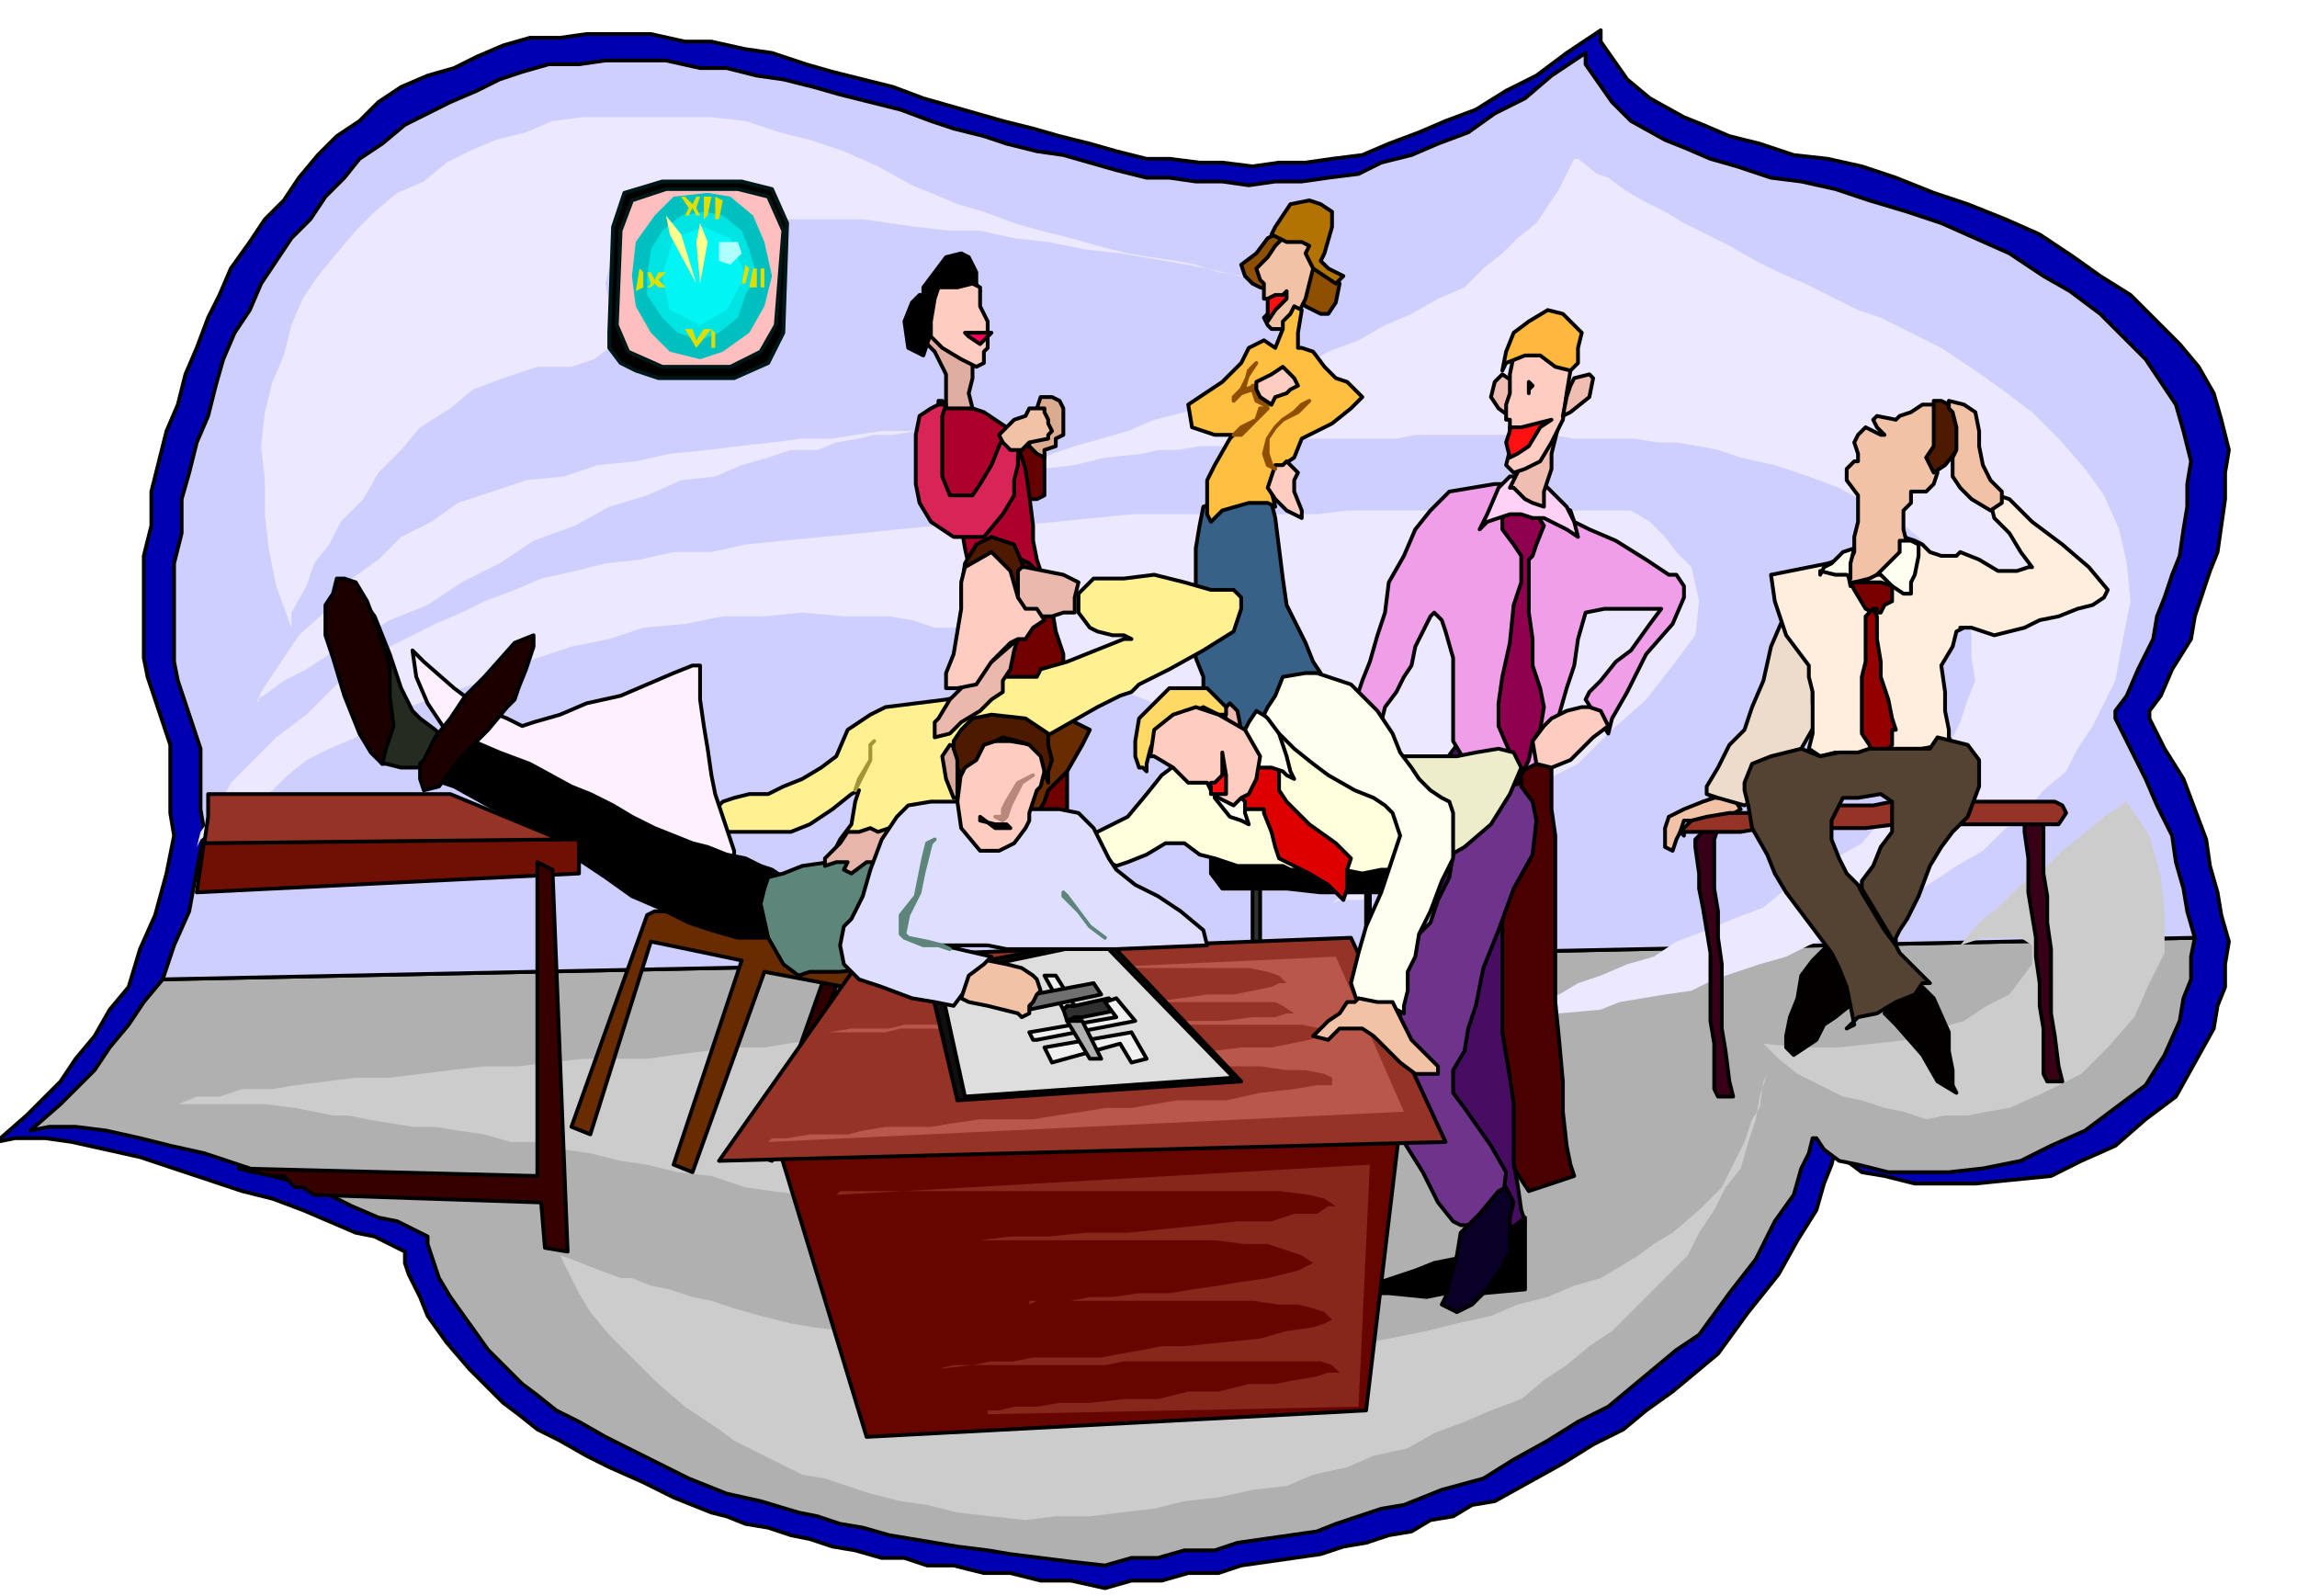 <svg xmlns="http://www.w3.org/2000/svg" fill-rule="evenodd" height="68.119" preserveAspectRatio="none" stroke-linecap="round" viewBox="0 0 607 422" width="98.059"><style>.pen0{stroke:#000;stroke-width:1;stroke-linejoin:round}.brush2{fill:#b0b0b0}.brush3{fill:#ccc}.pen1{stroke:none}.brush5{fill:#ebe8ff}.brush6{fill:#000}.pen2{stroke:#001717;stroke-width:1;stroke-linejoin:round}.pen3{stroke:none}.brush15{fill:#f2c2a6}.brush18{fill:#4d1a00}.brush19{fill:ivory}.brush23{fill:#943326}.brush26{fill:#8f4f00}.brush33{fill:#f0bdb3}.brush41{fill:#ebb8ad}.brush47{fill:#ffccc2}.brush60{fill:#f0f0f0}.brush62{fill:#5e857a}.brush69{fill:#ff0f0f}.pen6{stroke:#8f4f00;stroke-width:1;stroke-linejoin:round}</style><path class="pen0" style="fill:#0000b3" d="M423 8v3l7 10 6 5 9 5 5 2 7 3 8 2 9 3 9 1 9 2 9 3 10 4 9 3 10 4 9 4 9 6 7 5 8 5 6 6 7 7 5 6 4 7 2 7 2 8-1 6v7l-1 7-1 7-2 5-2 6-2 6-1 6-5 8-3 7-3 4v2l4 8 5 8 3 8 3 8 1 7 2 7 1 6 2 7-1 6v6l-2 5-1 6-5 9-5 9-8 6-8 7-9 4-8 4-10 1-10 1h-16l-8-2-6-1-4-3-2-3h-1l-1 4-2 5-2 7-5 8-5 9-8 10-8 11-6 5-6 5-7 5-6 5-8 4-8 5-9 5-9 5-6 1-5 3-6 1-5 3-6 1-6 2-6 1-6 2-7 1-7 1-7 1-6 2h-8l-7 2h-8l-7 2-9-2h-8l-8-2h-7l-8-2h-7l-6-2h-6l-7-2-6-1-6-2-5-1-6-2-6-1-5-2-4-1-10-4-8-4-9-4-6-3-7-4-6-3-5-4-4-3-9-9-6-7-5-7-2-5-3-6-1-3v-3l-2-1-2-1-4-2-5-1-7-3-7-3-8-3-8-2-9-3-9-3-9-3-9-2-9-2-7-1H4l-5 1 8-7 9-9 4-6 5-6 4-7 5-6 3-10 4-9 3-11 2-10-1-6v-18l-2-6-2-6-2-6-1-5v-27l2-8v-9l2-8 2-8 3-7 2-8 3-7 3-8 3-6 3-7 5-7 4-6 5-5 4-6 5-6 5-5 6-4 5-5 6-4 7-3 7-2 6-3 7-3 7-2h8l7-1h17l9 2h7l9 2 7 1 9 3 7 2 8 2 8 2 8 3 7 2 7 2 7 2 8 2 7 2 8 2 7 2 8 2h6l8 1h6l8 1 7-1h7l7-1 8-1 7-3 8-3 7-3 8-3 8-5 8-4 8-6 9-6z"/><path class="pen0 brush2" d="m580 248-1 5v6l-2 5-1 6-4 9-5 8-8 6-8 6-9 4-8 4-10 2-9 1h-16l-8-2-5-1-4-3-2-3h-1l-1 4-2 4-2 7-5 7-5 10-7 9-8 11-6 4-6 5-6 5-6 5-8 4-8 5-9 5-8 5-11 3-10 4-6 1-6 2-6 2-5 2-7 1-7 1-7 1-6 2h-8l-7 2h-7l-7 2-9-1-8-1-8-1-6-1-8-1-6-1-6-1-6-1-7-2-6-1-6-2-5-1-10-3-9-2-10-4-8-4-8-4-6-3-7-4-6-3-5-4-4-3-9-9-5-7-5-7-3-5-3-9v-2l-2-1-2-1-4-2-5-1-7-3-6-3-8-3-7-2-9-3-9-3-9-2-8-2-9-2-8-1h-7l-5 1 8-7 9-9 4-6 5-6 4-6 5-6 537-11z"/><path class="pen1 brush3" d="M47 292h23l8 1 10 2h4l5 1 6 1 6 1h6l6 1 7 1 7 2h6l8 2 7 1 8 2 7 1 8 2 9 1 9 3 7 1 8 1 7 1 8 2 6 1 6 1 6 1 7 2 10 1 9 2 8 1 8 2h5l6 1h3l4 1h4l2 1-59-59h-15l-9 1h-13l-7 1-6 1h-8l-8 1-8 1-7 1h-17l-9 1-8 1h-9l-9 1-8 1-8 1h-9l-8 1-8 1-6 1h-8l-6 2h-6l-5 2z"/><path class="pen1 brush3" d="m467 284-1 2-1 7-2 3-2 6-3 6-3 6-6 6-7 6-5 3-4 3-5 3-5 3-7 2-7 3-8 2-7 3-9 2-8 2-10 2-10 2h-6l-6 1h-5l-5 1h-11l-10 1h-39l-10-2h-9l-9-2h-8l-9-2-7-1-8-1-6-1-8-2-7-2-6-2-5-1-6-2-5-1-5-2h-3l-8-3-5-2-3-1 1 2 4 8 3 5 5 6 6 6 7 7 7 6 9 6 4 3 6 3 6 3 6 3 6 1 6 2 6 2 8 2 7 1 8 2 9 1 9 1 8-1h9l8-1 9-1 8-2 9-1 9-2 9-1 7-3 9-2 7-3 9-2 7-4 8-3 7-3 8-3 6-5 6-4 6-5 6-4 5-5 5-5 5-5 5-5 3-6 4-6 3-6 4-5 2-7 2-6 1-6 2-6z"/><path class="pen0" style="fill:#cfcfff" d="M419 14v3l7 10 5 5 9 5 5 2 7 3 7 2 9 3 8 1 9 2 9 3 10 3 9 3 9 4 9 4 9 6 7 4 8 6 6 6 6 6 4 6 4 6 2 7 2 8-1 6v6l-1 6-1 7-2 5-2 6-2 5-1 6-4 8-3 7-3 4v2l4 8 4 8 3 7 4 8 1 7 2 7 1 6 2 7-537 11 3-9 4-9 2-11 2-10-1-6v-16l-2-6-2-6-2-6-1-5v-26l2-8v-9l2-7 2-8 3-7 2-8 2-7 3-7 4-6 3-7 4-6 4-6 5-5 4-6 5-5 4-5 6-4 6-5 6-3 6-3 7-3 6-3 6-2 7-2h8l7-1h16l9 2h7l8 2 7 1 8 2 7 2 8 2 8 2 8 3 6 2 8 2 6 2 8 2 7 1 7 2 7 2 8 2h6l7 1h7l7 1 7-1h7l7-1 8-1 6-3 8-2 7-3 8-3 7-5 8-4 7-6 9-6z"/><path class="pen1 brush5" d="M68 186v-1l3-2 4-3 6-3 6-4 8-4 8-5 10-4 9-6 10-5 9-6 11-4 9-5 10-3 9-4 9-1 7-3 7-2 6-2h7l5-2 6-1 4-1h5l6-1h11-20l-7 1-6 1h-8l-8 1-9 1-8 1-10 1-9 2-10 1-9 3-10 1-9 3-9 3-7 5-8 4-6 6-7 5-4 6-10 9-6 9-4 6-1 3z"/><path class="pen1 brush3" d="m562 212 6 9 3 11 1 9v11l-4 8-4 9-7 8-7 7-10 5-9 4-6 1-5 1h-6l-5 1-6-2-5-1-6-2-5-1-6-3-6-3-5-4-4-4 10 1h10l9-1 9-1 8-3 7-2 6-4 6-3 6-8v-5l-3-2h-10l-6 2 5-6 5-4 6-6 6-4 5-5 5-4 6-5 6-4z"/><path class="pen1 brush5" d="M431 135h-75l-8 1h-49l-10 1-10 1-10 1h-21l-11 1-9 1-11 1-10 1-10 1-9 2h-10l-9 2-9 1-8 2-9 2-7 3-8 3-6 3-7 3-6 3-6 3-5 4-9 6-8 8-8 6-6 6-6 6-3 6-5 7-1 4 1-2 4-3 6-5 9-5 4-4 5-4 6-3 7-3 6-4 8-4 8-3 9-3 8-4 9-3 9-3 10-2 9-3 11-1 10-2h11l10-1 11 1h12l6 1 6 2h6l6 2 6 1 6 3 6 1 6 3 6 3 6 3 10 4 10 5 9 4 9 5 6 3 7 4 5 3 5 4 7 5 4 5 2 3 1 4-4 4-6 3h-6l-2 1 1-1 5-2 6-4 10-4 9-6 11-6 5-4 6-3 6-4 6-3 9-9 9-8 7-9 6-8 1-9-2-9-4-4-3-4-4-4-5-3z"/><path class="pen1 brush5" d="M416 42h1l5 4 3 1 4 3 5 3 6 3 5 3 6 3 6 3 7 4 6 3 7 3 6 3 8 4 6 2 8 4 8 4 9 6 7 5 8 6 7 7 7 8 5 7 4 9 2 9 1 10-2 10-2 11-3 6-3 6-4 6-3 6-6 5-5 6-6 5-5 5-7 4-6 4-6 4-6 4-7 3-7 3-7 3-6 3-7 2-6 2-6 2-6 3-7 1-6 1-6 1-5 2-11 1-8 2h-8l-5 1h-4v1l1-1 5-2 3-2 5-1 5-2 6-1 5-3 6-2 7-3 7-2 6-4 8-3 7-3 8-3 6-5 7-4 6-4 7-4 5-6 6-4 4-6 5-4 3-6 3-6 2-6 2-5-1-6v-6l-1-6-2-6-5-7-5-6-7-6-6-3-9-5-8-3-9-3-9-2-6-2-5-1-6-1h-5l-6-1h-16l-6-1h-36l-5 1h-30l-6 1h-5l-5 1h-6l-6 1h-5l-4 1-10 1-8 2-9 1-7 1-7 1-5 2-7 1-2 1 1-1 5-1 3-2 5-1 5-1 6-1 6-3 6-2 7-2 7-2 7-3 8-2 7-3 9-2 7-4 8-3 7-4 8-3 7-4 7-3 7-4 7-3 5-5 5-4 4-4 5-4 6-9 4-8zm-84 32-3-1-7-1-6-2-5-1-7-1-6-1-8-2-7-2-8-2-7-2-8-3-7-2-7-3-5-2-9-5-9-4-9-3-8-2-9-3-9-1h-34l-8 1-7 3-8 2-7 3-6 3-6 5-7 3-6 5-5 5-5 6-5 6-4 6-3 7-2 8-3 7-2 8-1 9 1 9v9l1 9 2 10 4 11v-4l4-7 2-6 4-5 3-6 6-6 4-7 6-6 5-6 8-5 6-5 8-3 9-3h9l6-2 4-3 1-4v-3l-2-10 2-8 3-4 7-3 5-1 7-1h44l7 1 7 1 9 1h8l9 2 9 1 10 2 9 1 12 2 11 2 13 3z"/><path class="pen2 brush6" d="M175 48h21l8 2 4 9-1 29-4 8-9 4h-20l-6-2-4-2-3-4v-4l1-28 3-9 10-3z"/><path class="pen2" style="fill:#ffbfbf" d="M176 50h19l8 2 4 9-2 25-4 7-8 4h-18l-9-4-3-7 1-25 3-8 9-3z"/><path class="pen3" style="fill:#00bfbf" d="m187 51 6 1 6 5 3 7 2 9-2 8-4 7-7 5-6 2-8-2-5-5-4-7-1-8 1-9 5-7 5-5 9-1z"/><path class="pen3" style="fill:#00e3e3" d="m186 56 5 1 5 4 2 5 2 7-3 5-2 6-5 4-5 2-6-2-4-4-4-6v-5l1-7 3-5 5-4 6-1z"/><path class="pen3" style="fill:#00f5f5" d="m186 60 7 3 4 10-5 9-7 4-8-4-2-9 3-10 8-3z"/><path class="pen3" style="fill:#b0ffff" d="M193 64h2l1 3-2 2-1 1-3-1v-5h3z"/><path class="pen3" d="m185 75-1-11 1-5 2 5-2 11zm-1 0-7-13-1-5 4 5 4 13z" style="fill:#ffff8f"/><path class="pen3" d="m181 87 3 5 4-5h-2l-2 3-1-3h-2zm7 0v5h1v-4l-1-1zm-19-16-1 6 2-1v-4l-1-1zm20-19v6h1l1-5-2-1zm-3 0v6l1-1 1-5h-2zm11 18-1 5h1l1-4-1-1zm2 1-1 5h2v-5h-1zm2 0v5h1v-5h-1zm-30 1h1l1 2 1-2h2l-2 2 2 2h-2l-1-1-1 1h-1l1-1-1-3zm9-20h1l2 2 1-2h1l-1 3 1 2h-1l-1-2-1 2h-1l1-2-2-3z" style="fill:#dede00"/><path class="pen0" d="M448 222v2l1 7v4l1 5 1 6 1 6v18l1 6v12l1 2h4l-1-4-1-8-1-6v-17l-1-7v-7l-1-6v-13l1-3h-3l-3 3zm87-4v2l1 7v9l1 6 1 6v5l1 7v6l1 6v12l1 2h4l-1-4-1-8-1-6v-17l-1-7v-7l-1-6v-16h-3l-2 3z" style="fill:#380017"/><path class="pen0 brush15" d="M452 211h1l-3 1-5 2-4 2-1 3v5l2 1 1-3 1-2 1-3h10l5-3-2-3h-6z"/><path class="pen0" style="fill:#eddbcc" d="m451 210 3 1 7 2 5-3 6-5 4-7 4-7-1-5v-5l-1-6-1-5-3-8-3 2-3 7-2 9-3 7-2 6-4 4-3 6-3 5v2z"/><path class="pen0" style="fill:#ffedde" d="M503 143v-1l3 1 2 1 2 2 3 1h4l1-1 5 2 5 3h5l3-1h1l-3-4-3-5-4-4-1-4 2-2 3 1 6 6 8 6 7 6 5 6-1 2-3 2-4 1-5 2-5 1-4 2-4 1-4 1-6-2h-3 1l-2 1-1 4-3 5 1 7v5l1 5v2l1 2h-3l-5 1-8 1-7 1-8-1-4 1-3-2 1-4v-11l-1-4v-3l-6-8-3-9-1-7 5-1 5-1 5-1 3-1h2l15-5z"/><path class="pen0 brush15" d="m501 111 1-1 3-1 3-2h4v5l-1 9v2l1 2-1 3-2 2h-4v3l-2 2v5l1 4-2 5-4 2-4 2-4 1-1 1-1-5 2-4v-4l1-4v-7l-3-4v-3l2-2h1v-2l-1-3 1-2 2-2 2 1 2 1h1l-2-2-1-2 1-1 5 1z"/><path class="pen0 brush18" d="M511 106h2l4 2 1 4v6l-4 5-3 2-2-4 2-3v-12z"/><path class="pen0 brush15" d="M515 108v-2l4 1 3 2 1 5v4l1 5 2 4 3 3v3l-3 2-5-3-3-3-2-3v-5l1-2v-6l-1-4-1-1z"/><path class="pen0 brush19" d="m490 145-3 1-3 3-2 1-1 2v-1l4 1h3l1 1v-4l1-4zm6 7h1l3 3 3 2h2v-3l1-2 1-5v-3l-2-1h-3v3l-2 2-4 4z"/><path class="pen0" style="fill:#7a0000" d="m489 154 1 2 3 5 2 1h2l1-2 2-1v-4l-3-1h-8z"/><path class="pen0" style="fill:#940000" d="m494 162-1 1v12l-1 4v15l2 3 2 6 1-2 3-4v-4h1l-1-3-1-5-2-6v-4l-1-6v-6l-1-2h1-1l-1 1z"/><path class="pen0" fill="none" d="m491 236 2 3 4 5 2 5 2 2-9-16h0l-1 1"/><path class="pen0" d="M484 251h-2l-3 3-3 4-1 6-2 5-1 5v3l2 2 3-2 3-2 2-4 3-2 5-4 4-2-2-3-2-5-4-5-2 1zm14 17 3 3 7 8 4 7 5 3-1-2v-4l-1-5v-5l-4-9-3-3-7 3-3 4z" style="fill:#050000"/><path class="pen0 brush23" d="m446 218 1-1 4-1 6-1h9l7-1 9-1h13l5-1h43l2 1 1 2-2 3h-43l-8 1h-27l-6 1h-15v1l-1-1 2-2z"/><path class="pen0" style="fill:#544233" d="m481 200-5-2-8 2-5 2-2 5v2l1 4 1 6 4 7 2 5 3 5 3 4 3 4 3 4 3 4 2 4 2 5 1 5 1 5-2 1 1-1 2-2 5-1 5-3 5-2 2-3h2l-2-2-3-3-3-3-1-2-3-4-3-5-3-5-1-2-3-3-2-4-2-5v-5l3-6h4l6-1 3 2v8l-3 4-2 5-3 4v2l9 15v-2l1-2 2-3 3-6 3-8 3-5 3-4 4-4 3-8v-7l-3-4-4-1-4-1-2 3h-16l-3 1h-5l-5 1z"/><path class="pen0" d="M331 232h2v22h-2v-22zm30 0h1v22h-1v-22z" style="fill:#2e362b"/><path class="pen0 brush26" d="m337 62-2 1-3 4-4 3 1 3 2 2 2 1 4 1 3 2 4 1 1 1 4 2h2l2-3 1-5-1-2-4-2-1-1-2-3-2-4-4-4-3 3z"/><path class="pen0" style="fill:#386187" d="m321 133-3 1-1 5-1 6v29l2 5v4l1 9v12l4-2 10-4 5-3 5-2 3-2 3-1v-12l-2-3-2-5-3-6-2-4-1-7-1-8-1-8-1-4-4-2h-4l-5 1-2 1z"/><path class="pen0" style="fill:#4a0000" d="m404 315 12-4-1-3-1-5-1-9v-8l-1-11-1-10v-44l-1-7v-12l-4-5-4-1-3 1-3 4-1 2-1 4v11l-1 5v60l1 7 1 9 4 8 3 5 2 3z"/><path class="pen0" style="fill:#470d63" d="m392 328 11-5-1-3-1-7-1-5v-16l-1-7-1-6-1-6v-52l-1-7v-12l-4-5-4-1-3 1-3 4-1 2-1 4v11l-1 5v72l1 6 2 6 3 7 2 5 2 5 2 2 1 2z"/><path class="pen0" style="fill:#f09ee8" d="M398 128h-3l-6 1-6 1-5 5-4 5-3 7-4 7-1 8-2 6-2 7-2 5-1 3-1 1 2 4 2 2 3 1 1-4 3-4 2-4 2-3 1-5 2-4 2-4 1-1 2 2 1 3 2 7v22l3 5 6 3 4 2 1-1 4-1 4-2 3-2 1-5 2-6 2-7 2-6 1-7 2-7 5-1h15l-3 4-5 7-4 3-4 5-3 3-1 2 6 9 1-4 4-7 5-10 7-8 3-7v-3l-2-3h-2l-6-4-8-5-7-3-4-2-1-3-17-7z"/><path class="pen0" style="fill:#8f004f" d="M397 137v3l3 4 2 3v7l-2 6-1 10-2 9-1 7v6l3 7 2 5 1 3v-2l2-4 1-5 2-3 1-6-1-5-2-6v-7l-1-7v-14l1-1 1-3 2-5-2-3-2-3-4-1-3 5z"/><path class="pen0" style="fill:#ffd1f7" d="M401 126h-2l-3 3-3 7-2 4 2-2 6-2h3l3 1h3l4 2 2 1 3 2-1-4-2-4-4-4-3-3-3-2-3 1z"/><path class="pen0 brush33" d="m401 125-2 4h1l3 3 2 1 3 1v-4l2-6v-4l1-4 1-4 1-1-2 1-4 5-5 5-1 3z"/><path class="pen0" style="fill:#600" d="M269 122v1l1 4v3l2 2h2l2-1v-11l-3-2h-3l-1 2v2z"/><path class="pen0" style="fill:#ad002b" d="M256 108h1l3 1 3 2 3 2 3 5 2 6 1 7 1 8v4l1 5 1 3 1 3-2-1h-2l-4-1-2 2-6 3-3-3-2-9-1-6-2-4-2-3-3-6 1-8v-12h1l1 1 6 1z"/><path class="pen0" style="fill:#e0ada3" d="m244 90 3 3 3 6v9h7l-1-4 1-4v-4h1l-2-3-3-5-5-2-4 4z"/><path class="pen0" style="fill:#700000" d="M260 155v6l1 6 3 7 1 5 1 6v5l1 4-1 2v16l-1 5v10l2-1 6-2 5-2 4-1v-22l1-7-1-7v-5l-1-5v-2l-2-6-1-6-3-7v-2l-3-3-4-2-3-2-3 1-2 3v6z"/><path class="pen0" style="fill:#2e0000" d="M222 258h-4l-17 48 3 1 18-49z"/><path class="pen0" style="fill:#692b00" d="m171 242-20 56 5 2 16-51 24 5-18 54 5 2 19-53 37 7-17 55 4 2 25-67 25-42 1-3 5-5 4-7 2-4-6-3h-9l-10 1-4 1-12 19 20 2-24 41-27-8-2-1-5-1-7-1h-7l-9-1-7-1h-6l-2 1z"/><path class="pen0 brush18" d="M254 160v-4l1-7 3-5 4-2 6 2 3 7v10l-17-1z"/><path class="pen0" style="fill:#fff091" d="m190 213 1-1 3-1 4-1h5l4-2 5-2 5-3 4-3 3-7 6-4 4-2 8-1 8-1 5-1 2-3 4-1 3-1h10l1-2 7-2 5-2 5-2 5-2h2l-2-1h-3l-4-1-2-1-3-4v-5l4-4h8l8-1 8 2 7 2h6l2 2v3l-2 6-8 5-9 5-8 4-2 2-3 1-6 3-7 4-7 4-7 2-4 4-5 5-6 7-8 6-8 8-6 6-2 3-14-1v-3l3-4 3-6 3-4 1-6 1-3-2 1-5 4-6 4-5 2h-19v-7z"/><path class="pen0 brush41" d="m269 169-15 13-3 3-3 5-1 1v4l4-1 3-3 5-3 3-3 3-2v-3l2-3 1-5 1-3z"/><path style="stroke:#a39436;stroke-width:1;stroke-linejoin:round;fill:#a39436" d="m226 209 1-3 3-5v-4l1-1-1 1v4l-2 4-2 4z"/><path class="pen0" style="fill:#fff0ff" d="m109 172 3 3 8 7 4 3 5 3 5 2 4 2 3-1 7-2 7-3 9-2 7-3 7-3 5-2h2v9l1 7 1 6 1 7 1 5 2 6 2 6 1 3v2l1 1-2-1h-2l-5-1-5-1-7-2-6-2-8-3-7-2-9-5-7-4-8-5-6-4-6-6-4-6-3-7-1-7z"/><path class="pen0 brush6" d="m117 207 3 1 9 5 10 5 7 5 2 2 6 3 6 4 7 5 7 3 8 4 6 2 7 2h15l5 1 8-2 6-3 1-5 1-2v-1h1l-2-1-4-1h-6l-5 1-5-1-3-2-3-2-3-1-4-2-5-1-5-2-4-1-5-2-5-2-6-3-5-3-6-3-5-2-11-6-8-3-7-3h-2l-4 4-2 7z"/><path class="pen0" style="fill:#242b21" d="M101 202h1l4 1h5l4 1 1-1 2-2 1-2 1-1-2-2-3-3-4-3-2-2-3-6-3-9-4-10-3-4h-2v11l2 9 1 7 2 8 1 5 1 3z"/><path class="pen0 brush41" d="M270 150h1l5 1 5 1 4 2-1 4v4h-3l-3 1h-7l-2-3v-9l1-1z"/><path class="pen0" style="fill:#700f03" d="M153 222H54l-1 7-1 7 101-5v-9z"/><path class="pen0 brush23" d="m54 223 94-1-29-12H55v6l-1 7z"/><path class="pen0" style="fill:#360000" d="m142 228 4 2 4 101-6-1-1-12-60-2-3-2h-2l-3-3h-3l-5-1-4-1 79 2v-83z"/><path class="pen0 brush47" d="m255 150-1 4v7l-1 6-1 6-2 5v4h3l5-1 4-6 5-5 2-1h2l2-3 3-2-2-3h-3l-2-3-2-7-5-5-7 4z"/><path class="pen0" d="M91 153h-2l-1 4-2 3v8l2 6 3 10 4 10 3 5 3 3 1-4 2-6-1-8v-8l-3-9-3-8-3-5-3-1zm21 48-1 1v4l1 3 4-1 6-8 7-7 5-6 2-2 1-3 2-5 2-6v-3l-5 2-8 9-5 5-4 6-4 5-3 6z" style="fill:#1c0000"/><path class="pen0" style="fill:#6e338a" d="M402 207v1l3 4 1 5-1 9-5 9-4 11-4 10-2 10-2 6-1 6-3 5v6l3 4 7 10 4 7-1 8-4 3-3 3h-4l-2-1-4-5-4-8-5-8-1-7 1-11 2-7-3-6v-13l2-5 2-5 4-4 2-6 3-6 1-6 1-3 2-5 6-5 6-5 3-1z"/><path class="pen0 brush6" d="m321 214-1 3v14l3 4h17l9 1h21l3 1 3-18-55-5z"/><path class="pen0" style="fill:#ffffde" d="m311 202-4 3-4 5-5 6-8 4-3 1 2 3 2 3 4 2 3-1 5-2 5-3h5l4 3 4 1 6 2h12l2 1h14l5 1 5-1h2l1-2 5-4 3-6v-5l-6-5-7-2-6-1h-2l-3-3-6-5-7-5h-4l-6 3-8 3-7 2-3 2z"/><path class="pen0" style="fill:#de0000" d="M328 214h6v1l2 5 1 4 1 3 2 1 6 3 5 3 4 4 1-3v-5l1-3-4-4-7-5-6-6-2-3v-6l-3-3-2 1-2 1-2 3-2 4 1 5z"/><path class="pen0" style="fill:#edbab0" d="m324 190-1-2 2-2 2 2 1 5h-2l-2-3z"/><path class="pen0 brush19" d="m320 207 1 2v2l4 5 3 1 2 1-1-3v-3l-3-3-2-1-3-1h-1zm13-4h3l3 1 1 1 2 1-1-2-1-4-2-6-1-3-5-3-2 3-1 2 1 5 1 3 2 2z"/><path class="pen0" style="fill:#ededcc" d="M369 200h16l5-1 6-1 4 1 2 4-3 7-5 8-7 6-7 4-6-5-3-9-2-10v-4z"/><path class="pen0 brush6" d="M403 322v19l-11 1h-10l-5 1-10-1h-5l3-3 9-3 5-2 5-1h5l14-11z"/><path class="pen0" style="fill:#0a0026" d="m388 324-2 2-1 6-2 7-1 4-1 2 4 2 4-2 4-4 4-6 2-4v-9l1-4-2-4-2 1-5 6-3 3z"/><path class="pen0" style="fill:#660500" d="m205 301 24 79 132-7 10-84-166 12z"/><path class="pen0 brush23" d="m228 253-38 54 192-5-25-54-129 5z"/><path class="pen1" style="fill:#b8574a" d="m203 302 168-8-18-41-109 5v-1h15l6-1h65l5 1 3 1 2 2h-2l-2 1-5 1-5 1h-7l-7 1-8 1-7 1h-24l-6 1h-13v1-1h13l6-1h23l8-1h33l2 1 3 2h-2l-3 1h-6l-8 1h-16l-5 1h-18l-5 1h-41l-4 1h-19l-1 1 1-1h4l6-1h10l4-1h105l5 1 2 2h-2l-3 1-5 1-5 1h-8l-8 1-8 1-8 1h-46v1h40l10 1h25l7 1h5l5 1 2 1v2h-4l-6 1-9 1-9 2h-13l-6 1-6 1h-7l-6 1-7 1-6 1h-14l-7 1-6 1h-12l-6 1-4 1h-10l-6 1h-4l-1 1z"/><path class="pen0" style="fill:#0f0f0f" d="m245 257 8 34 75-5-36-38-47 9z"/><path class="pen0" style="fill:#dedede" d="m248 258 7 32 71-5-35-36-43 9z"/><path class="pen0" style="fill:#303030" d="m281 267 1 3 2-1h2l5-1 5-1-3-3-9 2h-2l-1 1z"/><path class="pen0 brush60" d="m276 258 5 9 1-1h2l-5-8h-3zm-3 17h1l26-5-5-6-3 1 3 4-23 4 1 2z"/><path class="pen0" style="fill:#707070" d="m272 267 19-4-2-3-16 3-1 4z"/><path class="pen0 brush60" d="m276 277 23-4 4 7-4 1-3-5-18 5-2-4z"/><path class="pen0 brush62" d="m202 235-1 4 2 9 4 7 4 3 3-1h8l8-1 8-2 2-7v-9l-2-9-1-3h-6l-6 1-6 1-7 1-5 2-4 1-1 3z"/><path class="pen0" style="fill:#e8b5ab" d="m232 220-2-1-3 1h-3l-2 3-4 4v2l3-1h3l-1 2 2 1 4-3h2l2-3 3-4-1-2-3 1z"/><path class="pen0" style="fill:#dedeff" d="M254 212h-8l-6 1-3 3-4 6-3 8-2 7-3 6-2 2-1 5 1 5 4 4 6 2 8 3 6 1 5 1 3-4 3-4 3-4 1-1-13-3h12l5 1h29l24-1-1-4-6-5-6-4-6-3-5-4-2-3-2-4-2-4-4-4-5-1h-9l-2 1-4-2h-5l-5-1h-1z"/><path class="brush62" d="m251 251-2-1-4-1-5-1-1-1 1-5 3-6 1-5 1-4 1-4 1-1-2 1-1 4-1 5-1 5-4 5v5l1 1 5 2h4l3 1zm41-3-4-3-3-4-3-4-1-1v1l4 4 3 4 4 3z" style="stroke:#5e857a;stroke-width:1;stroke-linejoin:round"/><path class="pen0 brush15" d="m254 264 2 1 5 1 4 1 4 1 1 1 2-1v-2l1-1 1-2 1-1-1-3-1-1-3-2-4-1-5-1-1 1-4 3-2 6z"/><path class="pen0 brush6" d="M244 78h-1l-2 2-2 5 1 7 4 2 2-6 1-2v-4l4-4 5-1h3l-1-2v-3l-2-4-2-1-4 1-3 4-3 4v2z"/><path class="pen0 brush47" d="m246 89 3 3 5 3 4 2 2-1v-3l1-1v-7l-2-4v-5l-2-1-4 1h-5l-1 3-1 6v4z"/><path class="pen0" style="fill:#ff005e" d="M255 88h7l-1 1-2 2-3-2-1-1z"/><path class="pen0" style="fill:#d92457" d="M250 107h-2l-2 1-3 2-1 5v13l1 5 3 5 6 4h8l5-6 3-5v-4l1-4v-3l1-1-5-3-1 2-2 5-3 5-2 3h-6l-2-5v-16l1-3z"/><path class="pen0" style="fill:#dbab8f" d="m274 108 1-3h3l2 1 1 2v7l-2 1v2l-3 1v2l-2-1-2-2v-3l1-3v-3l1-1z"/><path class="pen0 brush15" d="m265 117-1-2 2-2 2-2 3-1 1-2h4v1l1 2v1l1 2-1 1v1l-5 1-2 2h-3l-2-2zm74-54-2 2-2 3-3 3 1 3 1 1v4h3l-1 3-2 2 1 2 1 1h4l3-4 2-4 1-4 1-4v-4l-1-4-3-3-4 3z"/><path class="pen0" style="fill:#b37300" d="m337 60-1 2 4 2h4l2 1-1 2 2 4 3 2 3 2 1-1 1-1-2-1-2-1-2-2 1-2 2-7v-4l-3-2-3-1-5 1-4 6z"/><path class="pen0 brush69" d="m335 79 2-1h2l1-1v2l-3 3-2 3v-6z"/><path class="pen0" style="fill:#ffbf40" d="m339 87-2 5-3-2-4 2-2 4-5 5-9 6 1 6 6 2h5l-1 1-4 7-2 4v9l1 2 3-3 7-2h5l2 1-1-4 1-4 2-3 3-2 2-5 8-4 5-4 3-3-4-4-3-1-3-3-3-4-3-1h-1v-4l1-6-2-1-1 2-2 2v2z"/><path class="pen6 brush26" d="m326 115 2-2 4-2 1-3h2l-3 3-4 4h-2zm6-19-2 3-2 4-2 2v1l2-2 3-1 1 3 2 1h2l-1-1-2-1-2-3h1l-3 1-1 1v-1l1-1 1-4 2-2z"/><path class="pen0 brush47" d="M332 103v-2l4-2 3-2 2 2 1 1 1 2-2 1-1 1-3 1-1 2-3-2-1-2zm7 20 1-1 3 3-1 2v3l2 5v2l-4-2-3-3-2-3 1-3 1-3h2z"/><path class="pen6 brush26" d="m346 106-2 1-2 2-3 2-2 2-2 3-1 4 1 3 2 1-1-1-1-3v-4l2-3 2-2 4-2 2-2 1-1z"/><path class="pen0 brush33" d="m397 99-2 2-1 4 2 3 4 3 1-3 1-3-2-4-3-2z"/><path class="pen0 brush47" d="m401 93-1 1-1 5v5l-1 3v4h1v8l-1 4 2 2 3-1 4-2 3-5 3-6 1-7 1-6-3-4-4-2-5-1-2 2z"/><path class="pen0 brush33" d="m415 102 1-2 4-1 1 1-1 5-5 4-2 1 1-5 1-3z"/><path class="pen0 brush69" d="M399 114v-1h3l4-1 4-1-3 2-3 5-3 2-2 1-1-4 1-3z"/><path class="pen0" style="fill:#ffb83d" d="m397 98 1-2 5-2h4l4 3 4 1 2-2v-4l1-4-5-5-4-1-5 3-4 3-2 5-1 5z"/><path class="pen0 brush47" d="M420 187h-2l-4 1-4 2-2 2-3 4 1 6 4 1 5-2 6-6 4-3-2-4-3-1z"/><path class="pen0" style="fill:#ffd966" d="M311 182h-2l-4 4-4 4-1 6v4l1 3h1l1 1v-2l1-4 2-5 5-3 7-3 4 2h2v-2l-5-5h-8z"/><path class="pen0 brush47" d="M304 200h1l5 3 4 4h5l1 2 2 2 4 2 2-2 2-1 2-4 1-6-4-7-7-4-6-2-6 2-5 4-1 7z"/><path class="pen0 brush69" d="M320 207h1l2-2v-6l1 6v5h-4v-3z"/><path class="pen0 brush47" d="m255 201-1 3-1 8 1 7 5 6h5l4-2 3-4 1-2v-2l1-3 1-3 1-1 1-4 1-4-4-3-6-1h-8l-4 5z"/><path style="stroke:#ba877d;stroke-width:1;stroke-linejoin:round;fill:#ba877d" d="m273 205-3 2-3 6-1 3-1 1-2-1h2v-2l1-2 3-5 4-2z"/><path class="pen0 brush69" d="M259 216v1l4 1h3l1 1h-4l-4-3z"/><path class="pen0" style="fill:#dba89e" d="m254 198-3-1-2 3 1 6 2 5h1v-12l1-1z"/><path class="pen0 brush18" d="M252 198v-2l2-3 3-3 5-1 9 1 6 4v3l1 4-1 3v3l-1-3-1-4-3-3-3-1-4-1-2 1-3 1-2 4-3 2-1 2-1-2v-2l-1-3z"/><path class="pen0 brush19" d="m334 189 1-2 2-3 2-5 6-1h3l6 2 3 1 3 3 4 4 4 6 2 5 3 4 2 3 3 3 3 2 2 1 1 3v12l-3 6-3 8-3 6-1 6-2 4v5l-1 4v2l-2-1h-4l-5-1h-1l-2-6 2-8 2-7 4-9 3-9 2-6-2-6-2-2-3-2-5-2-7-4-4-3-5-4-4-4-3-4-1-1z"/><path class="pen0 brush15" d="M358 265h0-2l-2 3-3 2-2 2-2 2 4 1 3-3h6l3 2 4 4 3 3 4 3h6v-2l-7-7-3-6-2-4h-4l-5-1-1 1z"/><path class="pen0 brush6" d="m404 101 1 1-1 1v1-3z"/><path class="pen0 brush2" d="m282 270 6 10h3l-5-10h-4z"/><path class="pen1" style="fill:#87261a" d="m362 308-141 8 1-1h116l8 1 4 1 3 2h-2l-3 2h-6l-6 2h-9l-9 1-10 1-10 1h-11l-10 1h-10l-8 1h-17v1-1h79l8 1h6l6 2 3 1 3 2-4 2-8 2-7 1-6 1-7 1-6 1h-8l-7 1h-6l-5 1h-9l-2 1v-1h59l7 1h5l4 1 3 1 2 2-2 1-3 1-7 1-7 2-10 1-10 1h-6l-5 1-6 1-5 1h-18l-5 1h-6l-5 1h-5l-4 1h-9l-5 1h-4l-1 1 1-1h4l5-1h9l9-1h35l5-1h52l3 1 2 2h-3l-3 1-6 1-5 1h-7l-8 2h-8l-8 2h-9l-9 1h-8l-6 1h-6l-4 1h-3v1l98-2 3-64z"/></svg>
